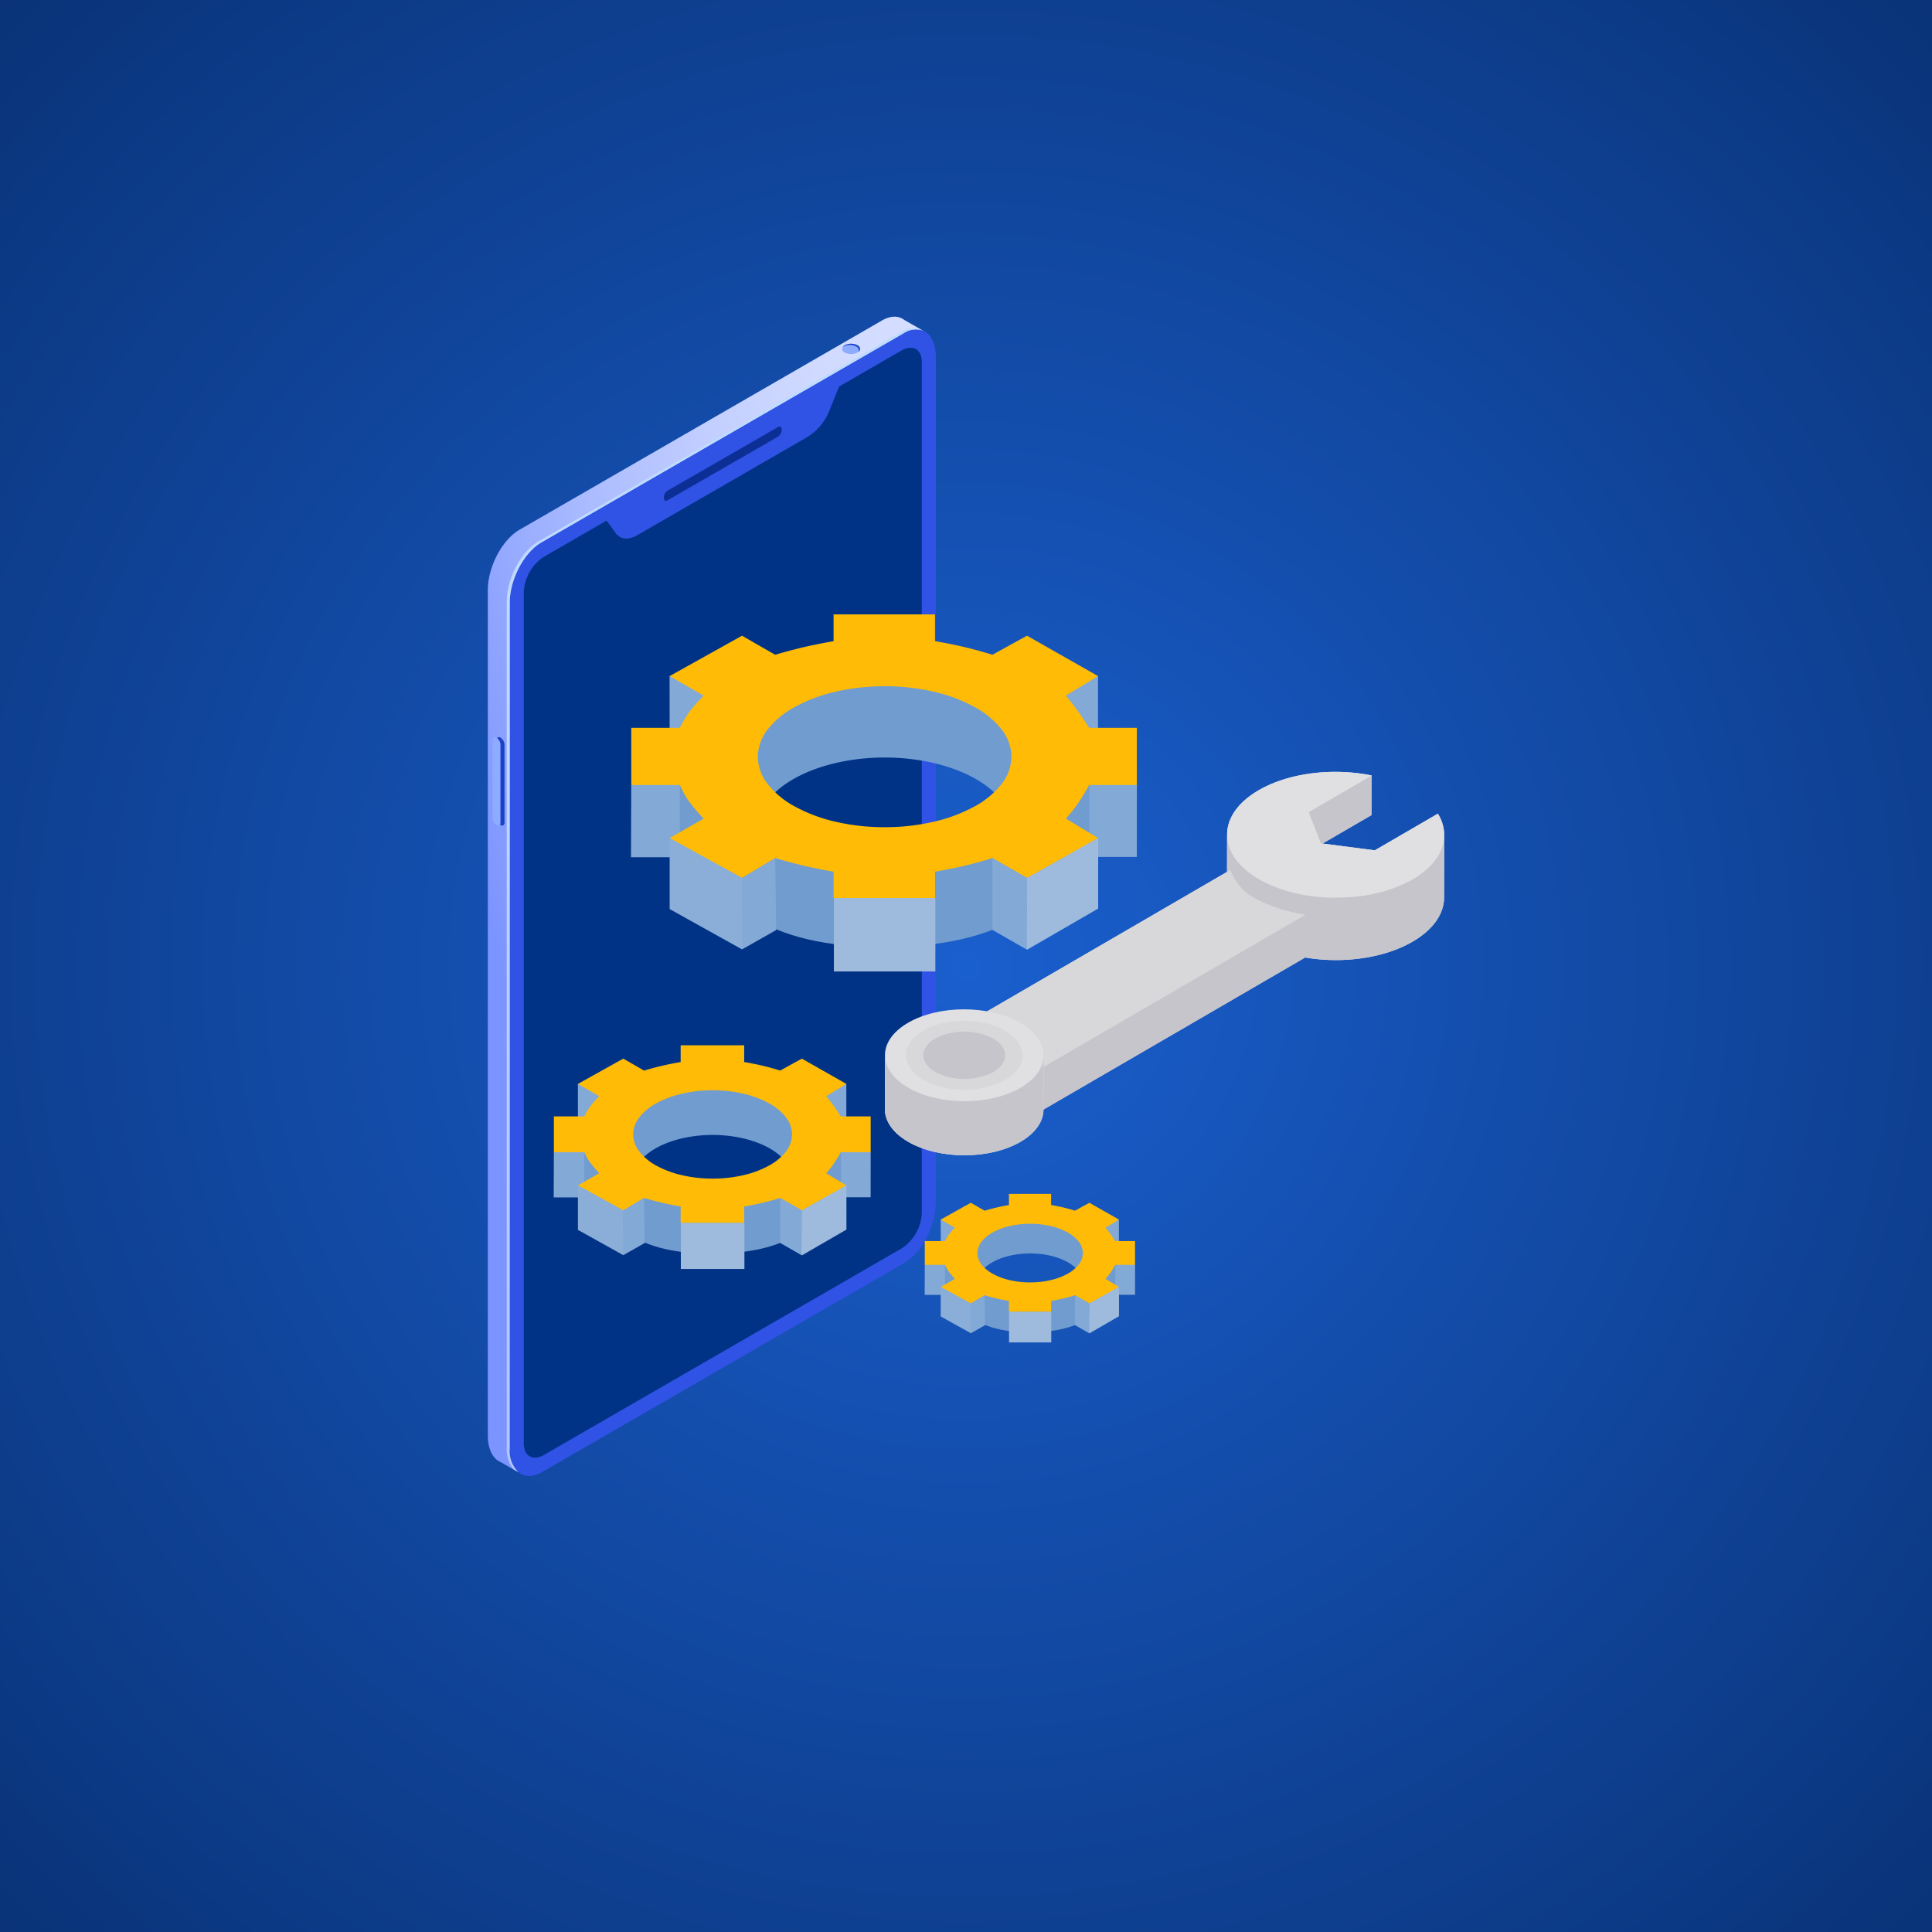 <?xml version="1.0" encoding="UTF-8"?> <svg xmlns="http://www.w3.org/2000/svg" xmlns:xlink="http://www.w3.org/1999/xlink" width="500" height="500" viewBox="0 0 500 500"><defs><radialGradient id="radial-gradient" cx="0.5" cy="0.5" r="0.768" gradientUnits="objectBoundingBox"><stop offset="0" stop-color="#1a5fce"></stop><stop offset="1" stop-color="#082f70"></stop></radialGradient><linearGradient id="linear-gradient" x1="0.999" y1="0.023" x2="0.053" y2="0.599" gradientUnits="objectBoundingBox"><stop offset="0.01" stop-color="#d5deff"></stop><stop offset="0.2" stop-color="#d0daff"></stop><stop offset="0.42" stop-color="#c2ceff"></stop><stop offset="0.66" stop-color="#abf"></stop><stop offset="0.91" stop-color="#8aa0ff"></stop><stop offset="1" stop-color="#7c94ff"></stop></linearGradient><linearGradient id="linear-gradient-2" x1="-0.237" y1="-0.155" x2="-1.298" y2="0.903" gradientUnits="objectBoundingBox"><stop offset="0" stop-color="#bedaff"></stop><stop offset="1" stop-color="#fff" stop-opacity="0"></stop></linearGradient></defs><g id="troubleshooting_section" data-name="troubleshooting section" transform="translate(-1279 -15)"><rect id="Rectangle_1" data-name="Rectangle 1" width="500" height="500" transform="translate(1279 15)" fill="url(#radial-gradient)"></rect><g id="Group_1176" data-name="Group 1176" transform="translate(-90 11)"><g id="Group_1172" data-name="Group 1172" transform="translate(451 -133.724)"><path id="Path_3672" data-name="Path 3672" d="M176.41,414.641V195.874c0-6.059,3.682-13.08,8.244-15.691L278.4,126.047c4.534-2.611,8.244.165,8.244,6.21V351.039c0,6.046-3.669,13.067-8.244,15.691l-93.748,54.122C180.092,423.462,176.41,420.687,176.41,414.641Z" transform="translate(873.556 97.891)" fill="#3052e5"></path><g id="Group_920" data-name="Group 920" transform="translate(1044.25 219.683)"><path id="Path_3673" data-name="Path 3673" d="M254.595,125.516h0l-.165-.1Z" transform="translate(-141.515 -121.659)" fill="#a9bdea"></path><path id="Path_3674" data-name="Path 3674" d="M180.15,421.743a7.887,7.887,0,0,1-2.24-6.21V196.765c0-6.059,3.682-13.08,8.244-15.691L279.9,126.938a5.331,5.331,0,0,1,5.221-.508l-5.015-2.858c-1.484-1.168-3.559-1.237-5.867.1L180.494,177.79c-4.534,2.611-8.244,9.618-8.244,15.691V412.249c0,3.627,1.374,6.073,3.353,6.87h0Z" transform="translate(-172.25 -122.682)" fill="url(#linear-gradient)"></path><path id="Path_3675" data-name="Path 3675" d="M218.21,363.35l.014.014h0Z" transform="translate(-208.922 -63.534)" fill="#a9bdea"></path></g><path id="Path_3676" data-name="Path 3676" d="M180.2,421.688Zm97.554-295.835L184.059,180c-4.534,2.624-8.244,9.618-8.244,15.691V414.447a8.491,8.491,0,0,0,1.772,5.757l1.25.714a7.887,7.887,0,0,1-2.24-6.21V195.941c0-6.059,3.682-13.08,8.244-15.691l93.748-54.135a5.991,5.991,0,0,1,4.2-.879A5.5,5.5,0,0,0,277.751,125.853Zm6.032-.247.165.11h0Z" transform="translate(873.327 97.824)" fill="url(#linear-gradient-2)"></path><path id="Path_3677" data-name="Path 3677" d="M276.78,129.244l-16.172,9.343-2.432,6.087a14.193,14.193,0,0,1-5.606,6.87L208.478,177c-2.308,1.374-4.438,1.168-5.62-.44l-2.418-3.284-16.186,9.343a11.6,11.6,0,0,0-5.235,9.082V412.04c0,3.339,2.35,4.7,5.235,3.023l92.525-53.421a11.555,11.555,0,0,0,5.249-9.082V132.267C282.042,128.928,279.679,127.581,276.78,129.244Z" transform="translate(874.532 99.188)" fill="#003385"></path><path id="Path_3678" data-name="Path 3678" d="M234.982,145.977l-28.648,16.488c-.522.3-.934,0-.934-.7h0a2.226,2.226,0,0,1,.934-1.786l28.648-16.488c.508-.289.934,0,.934.714h0A2.226,2.226,0,0,1,234.982,145.977Z" transform="translate(884.398 104.741)" fill="#0c2f95"></path><path id="Path_3679" data-name="Path 3679" d="M175,224.652l-.137-.082a2.281,2.281,0,0,1-.948-1.814V202.7c0-.7.426-1.017.948-.714l.137.082a2.267,2.267,0,0,1,.948,1.8v20.074C175.943,224.625,175.518,224.941,175,224.652Z" transform="translate(872.621 126.615)" fill="#1c41c9"></path><path id="Path_3680" data-name="Path 3680" d="M174.235,224.652l-.137-.082a2.281,2.281,0,0,1-.948-1.814V202.7c0-.7.426-1.017.948-.714l.137.082a2.267,2.267,0,0,1,.948,1.8v20.074C175.184,224.625,174.758,224.941,174.235,224.652Z" transform="translate(872.337 126.615)" fill="#8dabff"></path><g id="Group_921" data-name="Group 921" transform="translate(1135.953 226.68)"><path id="Path_3681" data-name="Path 3681" d="M242.946,128.166a.989.989,0,0,1,0,1.882,3.614,3.614,0,0,1-3.27,0,.989.989,0,0,1,0-1.882,3.614,3.614,0,0,1,3.27,0Z" transform="translate(-238.992 -127.775)" fill="#8dabff"></path><path id="Path_3682" data-name="Path 3682" d="M242.9,128.166a3.613,3.613,0,0,0-3.27,0,1.552,1.552,0,0,0-.522.453l.206-.137a3.614,3.614,0,0,1,3.27,0c.673.385.838.948.522,1.374C243.8,129.458,243.727,128.634,242.9,128.166Z" transform="translate(-238.948 -127.775)" fill="#1c41c9"></path></g></g><g id="Group_26" data-name="Group 26" transform="translate(1512.301 274.514)"><path id="Path_73" data-name="Path 73" d="M3178.479,611.417l-.073.5a2.989,2.989,0,0,0,.293.381c.045.015,7.144,0,7.188,0s.205-.381.205-.381-.484-.792-.528-.807-7.084.308-7.084.308" transform="translate(-3104.086 -584.266)" fill="#83a9d6"></path><path id="Path_72" data-name="Path 72" d="M3029.663,584.243a7.492,7.492,0,0,0,1.221-.643,17.328,17.328,0,0,1,0-1.837c.064-.258,1.578-8.024,1.578-8.024s8.668-3.126,8.862-3.287,8.411-1.224,8.411-1.224l11.128,4.511,5.063,5.994.442,3.842s.279.4.44.4,2.708,1.376,3.043.58,1.257-9.679,1.257-9.845-2.1-6.326-3.142-6.745-9.175-3.268-10.3-3.519-10.682-.5-11.562-.545-11.686,2.388-12.316,2.472a41.4,41.4,0,0,0-6.074,2.858c-1.005.661-3.184,4.466-3.184,4.511s-.586,5.784-.586,5.784l3.143,4.052Z" transform="translate(-3007.478 -554.74)" fill="#719ccf"></path><path id="Path_71" data-name="Path 71" d="M3151.83,641.959v.937s.225.451.354.451,10.571-5.736,10.6-5.833.322-.967.322-.967h-1.128Z" transform="translate(-3087.465 -600.176)" fill="#9ebbdd"></path><path id="Path_70" data-name="Path 70" d="M3150.7,653.663h-.613l-.837.322.161,10.119.677,1.1.613-1.1Z" transform="translate(-3085.851 -610.881)" fill="#9ebbdd"></path><path id="Path_69" data-name="Path 69" d="M2980.389,611.12l-.194.58.194.355s1.9.226,2.288.226h5s.193-.419.289-.58.291-.967,0-.967S2980.389,611.12,2980.389,611.12Z" transform="translate(-2980.119 -584.032)" fill="#83a9d6"></path><path id="Path_68" data-name="Path 68" d="M3026.347,653.769l.619-.2.595.421-.173,10.585-.422.5s-.595-1.017-.619-1.115S3026.347,653.769,3026.347,653.769Z" transform="translate(-3008.976 -610.823)" fill="#8baed8"></path><path id="Path_67" data-name="Path 67" d="M2997.815,635.438l-1.091.347.471.967s2.876,1.685,2.951,1.685,2.9,1.561,3.1,1.686,2.428,1.686,2.676,1.784,2.106.719,2.106.719l.422-.422v-.717Z" transform="translate(-2990.457 -599.483)" fill="#8baed8"></path><path id="Path_35" data-name="Path 35" d="M1281.11-502.31l.012,9.229a21.244,21.244,0,0,0,3.6,0c.552-.2,5.518-6.631,5.518-6.631l-5.9-2.981Z" transform="translate(-1274.855 512.321)" fill="#83a9d6"></path><path id="Path_34" data-name="Path 34" d="M1281.15-442.277l1.2,10.375a12.441,12.441,0,0,0,2.424,1.1c.454,0,4.395-.442,4.849-1.1s1.667-3.679,1.44-4.121-2.879-2.944-3.183-3.458a42.012,42.012,0,0,0-4.243-3.237Z" transform="translate(-1274.884 468.104)" fill="#719ccf"></path><path id="Path_33" data-name="Path 33" d="M1265.912-434.078l-7.881.008-.041,11.715h7.918Z" transform="translate(-1257.991 461.735)" fill="#83a9d6"></path><path id="Path_32" data-name="Path 32" d="M1512.44-499.27l6.883-2v9.037l-3.381.281s-2.281-3.22-2.679-3.865A17.288,17.288,0,0,1,1512.44-499.27Z" transform="translate(-1443.592 511.271)" fill="#83a9d6"></path><path id="Path_31" data-name="Path 31" d="M1514.2-432.877c.345-.937,4.931-6.6,4.931-6.6l1.415,2.813-1.173,8.306s-4.622-1.674-4.622-1.943S1514.2-432.877,1514.2-432.877Z" transform="translate(-1444.876 465.713)" fill="#719ccf"></path><path id="Path_30" data-name="Path 30" d="M1532.69-434.034v11.655h7.692l.011-11.669Z" transform="translate(-1458.362 461.712)" fill="#83a9d6"></path><path id="Path_26" data-name="Path 26" d="M51.269,70.91c18.9,0,28.555-13.226,28.555-2.487s-10.5,17.811-29.4,17.811S22.2,79.161,22.2,68.422,32.365,70.91,51.269,70.91Z" transform="translate(-9.427 -32.28)" fill="#719ccf"></path><path id="Subtraction_4" data-name="Subtraction 4" d="M2.82,17.211h0A9.823,9.823,0,0,1,.738,14.475,6.812,6.812,0,0,1,0,11.43,7.277,7.277,0,0,1,1.616,6.981,13.989,13.989,0,0,1,6.022,3.348,25.442,25.442,0,0,1,12.559.9a35.033,35.033,0,0,1,8-.9,35.034,35.034,0,0,1,8.006.9A25.442,25.442,0,0,1,35.1,3.348a13.989,13.989,0,0,1,4.407,3.633,7.277,7.277,0,0,1,1.616,4.449,6.812,6.812,0,0,1-.738,3.045,9.818,9.818,0,0,1-2.082,2.735c-3.682-3.485-10.481-5.649-17.745-5.649S6.5,13.726,2.82,17.211Z" transform="translate(20.566 11.648)" fill="#719ccf"></path><path id="Subtraction_3" data-name="Subtraction 3" d="M49.25,45.987H32.808V41.72H32.8c-.417-.071-2.605-.452-4.765-.955-2.334-.544-4.675-1.244-4.7-1.249L17.957,42.75,6.213,36.276l5.531-3.164,0,0A28.726,28.726,0,0,1,9.33,30.27a13.667,13.667,0,0,1-1.451-2.6H0V18.4H7.88a16.871,16.871,0,0,1,1.76-2.869,28.1,28.1,0,0,1,2.1-2.354L6.213,10.008l11.744-6.55,5.38,3.09h0c.244-.073,2.453-.727,4.7-1.249,2.33-.543,4.749-.953,4.773-.957V0H49.249V4.341h.009c.423.071,2.64.452,4.765.955,2.319.55,4.524,1.244,4.546,1.249l5.607-3.09,11.519,6.552-5.228,3.164.007.008c.166.2,1.036,1.246,1.887,2.421.94,1.294,1.885,2.781,1.894,2.8h7.729v9.271h-7.73v0c-.1.181-1,1.807-1.893,3.087a22.114,22.114,0,0,1-1.894,2.355l5.227,3.164L64.177,42.751,58.57,39.513h0c-.233.073-2.344.729-4.543,1.249-2.309.547-4.749.953-4.773.957v4.268ZM40.881,11.649a34.936,34.936,0,0,0-7.874.915,25.416,25.416,0,0,0-6.442,2.423,14.1,14.1,0,0,0-4.371,3.573,7.353,7.353,0,0,0-1.669,4.371v.295a7.355,7.355,0,0,0,1.67,4.371,14.1,14.1,0,0,0,4.371,3.573,25.417,25.417,0,0,0,6.442,2.423,34.942,34.942,0,0,0,7.878.915h.4a34.926,34.926,0,0,0,7.877-.915,25.413,25.413,0,0,0,6.442-2.42A14.1,14.1,0,0,0,59.977,27.6a7.356,7.356,0,0,0,1.67-4.374v-.3a7.353,7.353,0,0,0-1.669-4.371,14.1,14.1,0,0,0-4.371-3.573,25.415,25.415,0,0,0-6.441-2.42,34.936,34.936,0,0,0-7.875-.916h-.409Z" transform="translate(0.044)" fill="#ffbb06"></path><path id="Path_23" data-name="Path 23" d="M1281.15-401.232v11.494l11.745,6.545,0-11.576Z" transform="translate(-1274.884 437.519)" fill="#8baed8"></path><path id="Path_24" data-name="Path 24" d="M1324.52-385.72v11.593l5.539-3.143-.157-11.669Z" transform="translate(-1306.518 428.455)" fill="#83a9d6"></path><path id="Path_25" data-name="Path 25" d="M1379.58-364.314V-352.4h16.454v-11.916Z" transform="translate(-1346.681 410.302)" fill="#9ebbdd"></path><path id="Path_28" data-name="Path 28" d="M1474.59-388.845v11.617l5.605,3.219.016-11.633Z" transform="translate(-1415.984 428.387)" fill="#83a9d6"></path><path id="Path_29" data-name="Path 29" d="M1495.313-394.819l-.022,11.631,11.546-6.675V-401.3Z" transform="translate(-1431.083 437.569)" fill="#9ebbdd"></path></g><g id="Group_26-2" data-name="Group 26" transform="translate(1532.301 163.003)"><path id="Path_73-2" data-name="Path 73" d="M3178.522,611.6l-.116.8a4.729,4.729,0,0,0,.467.609c.071.023,11.4,0,11.471,0s.328-.609.328-.609-.772-1.264-.843-1.288-11.307.492-11.307.492" transform="translate(-3059.791 -568.268)" fill="#83a9d6"></path><path id="Path_72-2" data-name="Path 72" d="M3033.074,596.369a11.928,11.928,0,0,0,1.949-1.026,27.69,27.69,0,0,1,0-2.931c.1-.411,2.52-12.806,2.52-12.806s13.834-4.989,14.143-5.246,13.424-1.954,13.424-1.954l17.76,7.2,8.08,9.566.705,6.132s.445.632.7.632,4.323,2.2,4.857.926,2.006-15.448,2.006-15.712-3.347-10.1-5.015-10.765-14.643-5.215-16.445-5.616-17.049-.8-18.453-.869-18.651,3.811-19.657,3.945-8.09,3.508-9.695,4.562-5.082,7.128-5.082,7.2-.936,9.232-.936,9.232l5.016,6.466Z" transform="translate(-2997.666 -549.281)" fill="#719ccf"></path><path id="Path_71-2" data-name="Path 71" d="M3151.83,645.184v1.495s.359.72.566.72,16.872-9.155,16.92-9.309.514-1.543.514-1.543h-1.8Z" transform="translate(-3049.103 -578.499)" fill="#9ebbdd"></path><path id="Path_70-2" data-name="Path 70" d="M3151.564,653.663h-.978l-1.336.514.257,16.149,1.08,1.748.978-1.748Z" transform="translate(-3048.064 -585.383)" fill="#9ebbdd"></path><path id="Path_69-2" data-name="Path 69" d="M2980.5,611.351l-.309.925.309.566s3.035.36,3.651.36h7.974s.308-.669.462-.925.464-1.543,0-1.543S2980.5,611.351,2980.5,611.351Z" transform="translate(-2980.073 -568.117)" fill="#83a9d6"></path><path id="Path_68-2" data-name="Path 68" d="M3026.353,653.887l.988-.318.949.672-.276,16.893-.673.791s-.949-1.622-.988-1.78S3026.353,653.887,3026.353,653.887Z" transform="translate(-2998.63 -585.345)" fill="#8baed8"></path><path id="Path_67-2" data-name="Path 67" d="M2998.466,635.438l-1.741.554.751,1.544s4.591,2.69,4.709,2.69,4.628,2.492,4.945,2.69,3.876,2.69,4.271,2.848,3.362,1.147,3.362,1.147l.673-.673v-1.145Z" transform="translate(-2986.721 -578.053)" fill="#8baed8"></path><path id="Path_35-2" data-name="Path 35" d="M1281.11-502.082l.019,14.729s4.867.321,5.748,0,8.807-10.584,8.807-10.584l-9.412-4.758Z" transform="translate(-1271.126 518.058)" fill="#83a9d6"></path><path id="Path_34-2" data-name="Path 34" d="M1281.15-442.014l1.922,16.559s3.145,1.761,3.869,1.761,7.014-.7,7.74-1.761,2.661-5.872,2.3-6.576-4.6-4.7-5.08-5.519-6.772-5.167-6.772-5.167Z" transform="translate(-1271.149 483.234)" fill="#719ccf"></path><path id="Path_33-2" data-name="Path 33" d="M1270.634-434.078l-12.578.013-.065,18.7h12.637Z" transform="translate(-1257.991 478.218)" fill="#83a9d6"></path><path id="Path_32-2" data-name="Path 32" d="M1512.44-498.077l10.985-3.194v14.423l-5.4.448s-3.641-5.14-4.276-6.168S1512.44-498.077,1512.44-498.077Z" transform="translate(-1402.558 517.232)" fill="#83a9d6"></path><path id="Path_31-2" data-name="Path 31" d="M1514.2-428.945c.55-1.495,7.87-10.53,7.87-10.53l2.257,4.49-1.872,13.256s-7.376-2.672-7.376-3.1S1514.2-428.945,1514.2-428.945Z" transform="translate(-1403.559 481.351)" fill="#719ccf"></path><path id="Path_30-2" data-name="Path 30" d="M1532.69-434.026v18.6h12.276l.018-18.623Z" transform="translate(-1414.063 478.2)" fill="#83a9d6"></path><path id="Path_26-2" data-name="Path 26" d="M68.594,74.9c30.17,0,45.574-21.109,45.574-3.97S97.413,99.354,67.242,99.354,22.2,88.067,22.2,70.928,38.424,74.9,68.594,74.9Z" transform="translate(-1.814 -13.245)" fill="#719ccf"></path><path id="Subtraction_4-2" data-name="Subtraction 4" d="M4.5,27.469h0A15.678,15.678,0,0,1,1.178,23.1,10.872,10.872,0,0,1,0,18.243a11.614,11.614,0,0,1,2.579-7.1,22.327,22.327,0,0,1,7.031-5.8,40.606,40.606,0,0,1,10.434-3.91A55.913,55.913,0,0,1,32.818,0,55.914,55.914,0,0,1,45.6,1.434a40.606,40.606,0,0,1,10.431,3.91,22.327,22.327,0,0,1,7.033,5.8,11.614,11.614,0,0,1,2.579,7.1,10.872,10.872,0,0,1-1.177,4.86,15.669,15.669,0,0,1-3.322,4.365c-5.877-5.561-16.728-9.016-28.32-9.016S10.378,21.908,4.5,27.469Z" transform="translate(32.824 18.59)" fill="#719ccf"></path><path id="Subtraction_3-2" data-name="Subtraction 3" d="M78.6,73.4H52.361v-6.81h-.014c-.665-.114-4.158-.721-7.6-1.525-3.725-.868-7.461-1.985-7.5-1.993L28.659,68.23,9.916,57.9l8.827-5.049-.008-.007a45.846,45.846,0,0,1-3.844-4.528,21.812,21.812,0,0,1-2.315-4.156H0v-14.8H12.576a26.927,26.927,0,0,1,2.809-4.579,44.85,44.85,0,0,1,3.357-3.757L9.915,15.973,28.659,5.519l8.586,4.932h0c.39-.117,3.915-1.161,7.493-1.993,3.719-.867,7.579-1.521,7.617-1.527V0H78.6V6.929h.014c.675.114,4.214.721,7.6,1.525,3.7.878,7.221,1.985,7.256,1.993l8.948-4.932,18.384,10.456-8.344,5.049.011.012c.265.316,1.653,1.989,3.012,3.863,1.5,2.064,3.008,4.439,3.023,4.462h12.336v14.8H118.508v0c-.159.289-1.6,2.884-3.021,4.927a35.294,35.294,0,0,1-3.023,3.758l8.343,5.05L102.427,68.23l-8.948-5.167h0c-.372.117-3.74,1.163-7.251,1.993-3.685.873-7.579,1.521-7.617,1.527V73.4Zm-13.356-54.8A55.758,55.758,0,0,0,52.68,20.053,40.564,40.564,0,0,0,42.4,23.92a22.5,22.5,0,0,0-6.977,5.7A11.736,11.736,0,0,0,32.758,36.6v.471a11.738,11.738,0,0,0,2.665,6.977,22.5,22.5,0,0,0,6.977,5.7A40.565,40.565,0,0,0,52.68,53.615a55.768,55.768,0,0,0,12.573,1.46h.641a55.741,55.741,0,0,0,12.571-1.46,40.56,40.56,0,0,0,10.282-3.863,22.5,22.5,0,0,0,6.977-5.7,11.74,11.74,0,0,0,2.665-6.981V36.6a11.735,11.735,0,0,0-2.664-6.977,22.509,22.509,0,0,0-6.977-5.7,40.563,40.563,0,0,0-10.28-3.863A55.758,55.758,0,0,0,65.9,18.594h-.654Z" transform="translate(0.071)" fill="#ffbb06"></path><path id="Path_23-2" data-name="Path 23" d="M1281.15-401.232v18.345l18.745,10.446.007-18.475Z" transform="translate(-1271.149 459.146)" fill="#8baed8"></path><path id="Path_24-2" data-name="Path 24" d="M1324.52-383.8v18.5l8.84-5.016-.251-18.623Z" transform="translate(-1295.789 452.008)" fill="#83a9d6"></path><path id="Path_25-2" data-name="Path 25" d="M1379.58-364.314V-345.3h26.26v-19.018Z" transform="translate(-1327.073 437.711)" fill="#9ebbdd"></path><path id="Path_28-2" data-name="Path 28" d="M1474.59-388.845V-370.3l8.946,5.138.026-18.567Z" transform="translate(-1381.054 451.954)" fill="#83a9d6"></path><path id="Path_29-2" data-name="Path 29" d="M1495.326-390.957l-.035,18.563,18.427-10.653V-401.3Z" transform="translate(-1392.814 459.185)" fill="#9ebbdd"></path></g><g id="Group_26-3" data-name="Group 26" transform="translate(1608.301 312.979)"><path id="Path_73-3" data-name="Path 73" d="M3178.455,611.313l-.048.331a1.982,1.982,0,0,0,.194.253c.03.01,4.742,0,4.771,0s.136-.253.136-.253-.321-.526-.351-.536-4.7.2-4.7.2" transform="translate(-3129.071 -593.289)" fill="#83a9d6"></path><path id="Path_72-3" data-name="Path 72" d="M3027.74,577.4a4.973,4.973,0,0,0,.811-.427,11.54,11.54,0,0,1,0-1.219c.042-.171,1.048-5.327,1.048-5.327s5.754-2.075,5.883-2.182,5.583-.813,5.583-.813l7.387,2.995,3.361,3.979.293,2.551s.185.263.292.263,1.8.913,2.021.385.834-6.425.834-6.535-1.392-4.2-2.086-4.477-6.091-2.169-6.84-2.336-7.091-.334-7.675-.362-7.758,1.585-8.176,1.641a27.493,27.493,0,0,0-4.032,1.9,14.218,14.218,0,0,0-2.114,2.995c0,.03-.389,3.84-.389,3.84l2.086,2.69Z" transform="translate(-3013.012 -557.819)" fill="#719ccf"></path><path id="Path_71-3" data-name="Path 71" d="M3151.83,640.14v.622s.149.3.235.3,7.018-3.808,7.038-3.872.214-.642.214-.642h-.749Z" transform="translate(-3109.103 -612.403)" fill="#9ebbdd"></path><path id="Path_70-3" data-name="Path 70" d="M3150.212,653.663h-.407l-.556.214.107,6.717.449.727.407-.727Z" transform="translate(-3107.164 -625.263)" fill="#9ebbdd"></path><path id="Path_69-3" data-name="Path 69" d="M2980.324,610.99l-.128.385.128.235s1.262.15,1.519.15h3.317s.128-.278.192-.385.193-.642,0-.642S2980.324,610.99,2980.324,610.99Z" transform="translate(-2980.145 -593.008)" fill="#83a9d6"></path><path id="Path_68-3" data-name="Path 68" d="M3026.343,653.7l.411-.132.4.279-.115,7.026-.28.329s-.395-.675-.411-.74S3026.343,653.7,3026.343,653.7Z" transform="translate(-3014.812 -625.193)" fill="#8baed8"></path><path id="Path_67-3" data-name="Path 67" d="M2997.449,635.438l-.724.23.313.642s1.909,1.119,1.958,1.119,1.925,1.036,2.057,1.119,1.612,1.119,1.776,1.184,1.4.477,1.4.477l.28-.28v-.476Z" transform="translate(-2992.564 -611.57)" fill="#8baed8"></path><path id="Path_35-3" data-name="Path 35" d="M1281.11-502.439l.008,6.126a14.105,14.105,0,0,0,2.391,0,55.73,55.73,0,0,0,3.663-4.4l-3.915-1.979Z" transform="translate(-1276.957 509.084)" fill="#83a9d6"></path><path id="Path_34-3" data-name="Path 34" d="M1281.15-442.425l.8,6.887a8.26,8.26,0,0,0,1.609.733c.3,0,2.917-.293,3.219-.733a7.426,7.426,0,0,0,.956-2.735c-.151-.293-1.911-1.954-2.113-2.3a27.88,27.88,0,0,0-2.817-2.149Z" transform="translate(-1276.99 459.57)" fill="#719ccf"></path><path id="Path_33-3" data-name="Path 33" d="M1263.25-434.078l-5.231.005-.027,7.777h5.256Z" transform="translate(-1257.991 452.437)" fill="#83a9d6"></path><path id="Path_32-3" data-name="Path 32" d="M1512.44-499.942l4.569-1.329v6l-2.245.187s-1.514-2.138-1.778-2.565A11.468,11.468,0,0,1,1512.44-499.942Z" transform="translate(-1466.737 507.909)" fill="#83a9d6"></path><path id="Path_31-3" data-name="Path 31" d="M1514.2-435.1a52.4,52.4,0,0,1,3.273-4.38l.939,1.867-.779,5.514a22.517,22.517,0,0,1-3.068-1.29C1514.566-433.561,1514.2-435.1,1514.2-435.1Z" transform="translate(-1468.181 456.893)" fill="#719ccf"></path><path id="Path_30-3" data-name="Path 30" d="M1532.69-434.038v7.737h5.106l.007-7.746Z" transform="translate(-1483.349 452.412)" fill="#83a9d6"></path><path id="Path_26-3" data-name="Path 26" d="M41.5,68.66c12.549,0,18.956-8.78,18.956-1.651S53.483,78.833,40.934,78.833,22.2,74.138,22.2,67.009,28.948,68.66,41.5,68.66Z" transform="translate(-13.721 -43.017)" fill="#719ccf"></path><path id="Subtraction_4-3" data-name="Subtraction 4" d="M1.872,11.425h0A6.521,6.521,0,0,1,.49,9.609,4.522,4.522,0,0,1,0,7.587,4.831,4.831,0,0,1,1.073,4.634,9.286,9.286,0,0,1,4,2.222,16.889,16.889,0,0,1,8.337.6,23.256,23.256,0,0,1,13.65,0a23.256,23.256,0,0,1,5.314.6A16.889,16.889,0,0,1,23.3,2.222a9.286,9.286,0,0,1,2.925,2.412A4.831,4.831,0,0,1,27.3,7.587a4.522,4.522,0,0,1-.49,2.021,6.517,6.517,0,0,1-1.382,1.816c-2.444-2.313-6.958-3.75-11.779-3.75S4.317,9.112,1.872,11.425Z" transform="translate(13.653 7.733)" fill="#719ccf"></path><path id="Subtraction_3-3" data-name="Subtraction 3" d="M32.693,30.528H21.779V27.7h-.006c-.277-.047-1.73-.3-3.163-.634-1.549-.361-3.1-.826-3.118-.829L11.92,28.379l-7.8-4.3L7.8,21.98l0,0a19.069,19.069,0,0,1-1.6-1.883,9.072,9.072,0,0,1-.963-1.729H0V12.211H5.231a11.2,11.2,0,0,1,1.168-1.9A18.655,18.655,0,0,1,7.8,8.744l-3.672-2.1L11.92,2.3l3.571,2.051h0c.162-.049,1.629-.483,3.117-.829,1.547-.361,3.153-.632,3.168-.635V0H32.693V2.882H32.7c.281.047,1.753.3,3.163.634,1.54.365,3,.826,3.018.829L42.6,2.294l7.646,4.349-3.471,2.1,0,.005c.11.131.688.827,1.253,1.607.624.859,1.251,1.846,1.258,1.856h5.131v6.155H49.291v0c-.066.12-.665,1.2-1.256,2.049a14.68,14.68,0,0,1-1.257,1.563l3.47,2.1-7.645,4.3L38.881,26.23h0c-.155.049-1.556.484-3.016.829-1.533.363-3.153.632-3.168.635v2.833ZM27.138,7.733a23.191,23.191,0,0,0-5.227.608,16.872,16.872,0,0,0-4.277,1.608,9.357,9.357,0,0,0-2.9,2.372,4.881,4.881,0,0,0-1.108,2.9v.2a4.882,4.882,0,0,0,1.108,2.9,9.359,9.359,0,0,0,2.9,2.372A16.872,16.872,0,0,0,21.911,22.3a23.2,23.2,0,0,0,5.23.607h.266a23.185,23.185,0,0,0,5.229-.607,16.87,16.87,0,0,0,4.277-1.607,9.36,9.36,0,0,0,2.9-2.372,4.883,4.883,0,0,0,1.108-2.9v-.2a4.881,4.881,0,0,0-1.108-2.9,9.362,9.362,0,0,0-2.9-2.372,16.871,16.871,0,0,0-4.276-1.607,23.192,23.192,0,0,0-5.228-.608h-.272Z" transform="translate(0.029)" fill="#ffbb06"></path><path id="Path_23-3" data-name="Path 23" d="M1281.15-401.232v7.63l7.8,4.345,0-7.684Z" transform="translate(-1276.99 425.32)" fill="#8baed8"></path><path id="Path_24-3" data-name="Path 24" d="M1324.52-386.8v7.7l3.677-2.086-.1-7.746Z" transform="translate(-1312.57 415.171)" fill="#83a9d6"></path><path id="Path_25-3" data-name="Path 25" d="M1379.58-364.314v7.91H1390.5v-7.91Z" transform="translate(-1357.741 394.843)" fill="#9ebbdd"></path><path id="Path_28-3" data-name="Path 28" d="M1474.59-388.845v7.712l3.721,2.137.011-7.722Z" transform="translate(-1435.686 415.094)" fill="#83a9d6"></path><path id="Path_29-3" data-name="Path 29" d="M1495.305-397l-.014,7.721,7.665-4.431V-401.3Z" transform="translate(-1452.668 425.376)" fill="#9ebbdd"></path></g><g id="wrench" transform="translate(1598 123.25)"><path id="Path_6631" data-name="Path 6631" d="M369.376,96.868a10.406,10.406,0,0,0-1.642-5.534l-16.311,9.479-13.534-1.754,12.673-7.365.029-10.257c-9.9-2.027-21.353-.751-29.242,3.832-5.451,3.168-8.169,7.316-8.163,11.468,0-.013,0-.027,0-.04l-.029,16.166c-.012,4.192,2.755,8.39,8.295,11.589,11.007,6.355,28.8,6.355,39.733,0,5.433-3.157,8.152-7.288,8.163-11.425l.029-16.166S369.376,96.865,369.376,96.868Z" transform="translate(-224.615)" fill="#e0e0e2"></path><g id="Group_1173" data-name="Group 1173" transform="translate(5.848 81.437)"><path id="Path_6632" data-name="Path 6632" d="M123.7,181.856a42.738,42.738,0,0,1-12.476-3.926,13.6,13.6,0,0,1-6.946-7.675L24.731,216.482c-5.422,3.151-5.391,8.257.064,11.406s14.27,3.151,19.692,0h0l-.014,11.037,90.067-52.341.014-11.037Z" transform="translate(-20.684 -145.812)" fill="#c6c5cb"></path><path id="Path_6633" data-name="Path 6633" d="M194.9,188.967,194.886,200l-90.067,52.341.014-11.038Z" transform="translate(-81.031 -159.233)" fill="#c6c5cb"></path><path id="Path_6634" data-name="Path 6634" d="M369.377,137.939l-.029,16.166c-.012,4.138-2.731,8.269-8.163,11.425-10.937,6.356-28.727,6.356-39.733,0-5.54-3.2-8.306-7.4-8.295-11.588l.029-16.166c-.012,4.192,2.755,8.39,8.295,11.588,11.007,6.355,28.8,6.355,39.733,0C366.647,146.208,369.365,142.077,369.377,137.939Z" transform="translate(-230.464 -122.517)" fill="#c6c5cb"></path><path id="Path_6635" data-name="Path 6635" d="M404.108,83.8l-.029,10.257-16.311,9.479.029-10.257Z" transform="translate(-283.98 -83.803)" fill="#c6c5cb"></path></g><path id="Path_6636" data-name="Path 6636" d="M111.22,177.931a13.6,13.6,0,0,1-6.946-7.675L24.731,216.482c-5.422,3.151-5.391,8.257.064,11.406s14.27,3.151,19.692,0L123.7,181.856A42.75,42.75,0,0,1,111.22,177.931Z" transform="translate(-14.836 -64.376)" fill="#d8d8da"></path><g id="Group_1174" data-name="Group 1174" transform="translate(0 80.504)"><path id="Path_6637" data-name="Path 6637" d="M367.808,91.334c3.534,5.73,1.367,12.366-6.521,16.95-10.937,6.356-28.727,6.356-39.733,0s-11.067-16.66-.13-23.016c7.888-4.584,19.34-5.86,29.242-3.833l-16.311,9.479L337.527,99l13.97,1.81Z" transform="translate(-224.689 -80.504)" fill="#e0e0e2"></path><path id="Path_6638" data-name="Path 6638" d="M41.071,310.093c.129-3.15-1.884-6.327-6.048-8.731-8.042-4.643-21.039-4.643-29.029,0C2.012,303.677.026,306.708.03,309.741c0-.01,0-.02,0-.029L0,323.71c-.008,3.062,2.013,6.13,6.059,8.466,8.042,4.643,21.039,4.643,29.029,0,3.969-2.307,5.956-5.325,5.965-8.349l.029-14C41.082,309.917,41.074,310.005,41.071,310.093Z" transform="translate(0 -236.42)" fill="#e0e0e2"></path></g><g id="Group_1175" data-name="Group 1175" transform="translate(0 147.45)"><path id="Path_6639" data-name="Path 6639" d="M52.444,319.158c-4.333-2.5-11.333-2.5-15.636,0s-4.282,6.555.051,9.057,11.331,2.5,15.636,0S56.775,321.658,52.444,319.158Z" transform="translate(-24.096 -317.282)" fill="#c6c5cb"></path><path id="Path_6640" data-name="Path 6640" d="M41.082,339.842l-.029,14c-.008,3.023-2,6.042-5.965,8.349-7.99,4.643-20.987,4.643-29.029,0-4.047-2.336-6.068-5.4-6.06-8.466l.029-14c-.008,3.062,2.013,6.129,6.059,8.466,8.042,4.643,21.039,4.643,29.029,0C39.087,345.884,41.073,342.866,41.082,339.842Z" transform="translate(0 -333.38)" fill="#c6c5cb"></path></g><path id="Path_6641" data-name="Path 6641" d="M45.051,310.971c5.913,3.486,5.944,9.139.07,12.626s-15.432,3.487-21.345,0-5.945-9.139-.07-12.626S39.138,307.484,45.051,310.971Zm-18.1,10.652a16.511,16.511,0,0,0,14.983,0c4.123-2.4,4.1-6.283-.049-8.678a16.511,16.511,0,0,0-14.982,0c-4.126,2.4-4.1,6.281.048,8.678" transform="translate(-13.858 -163.43)" fill="#d8d8da"></path></g></g></g></svg> 